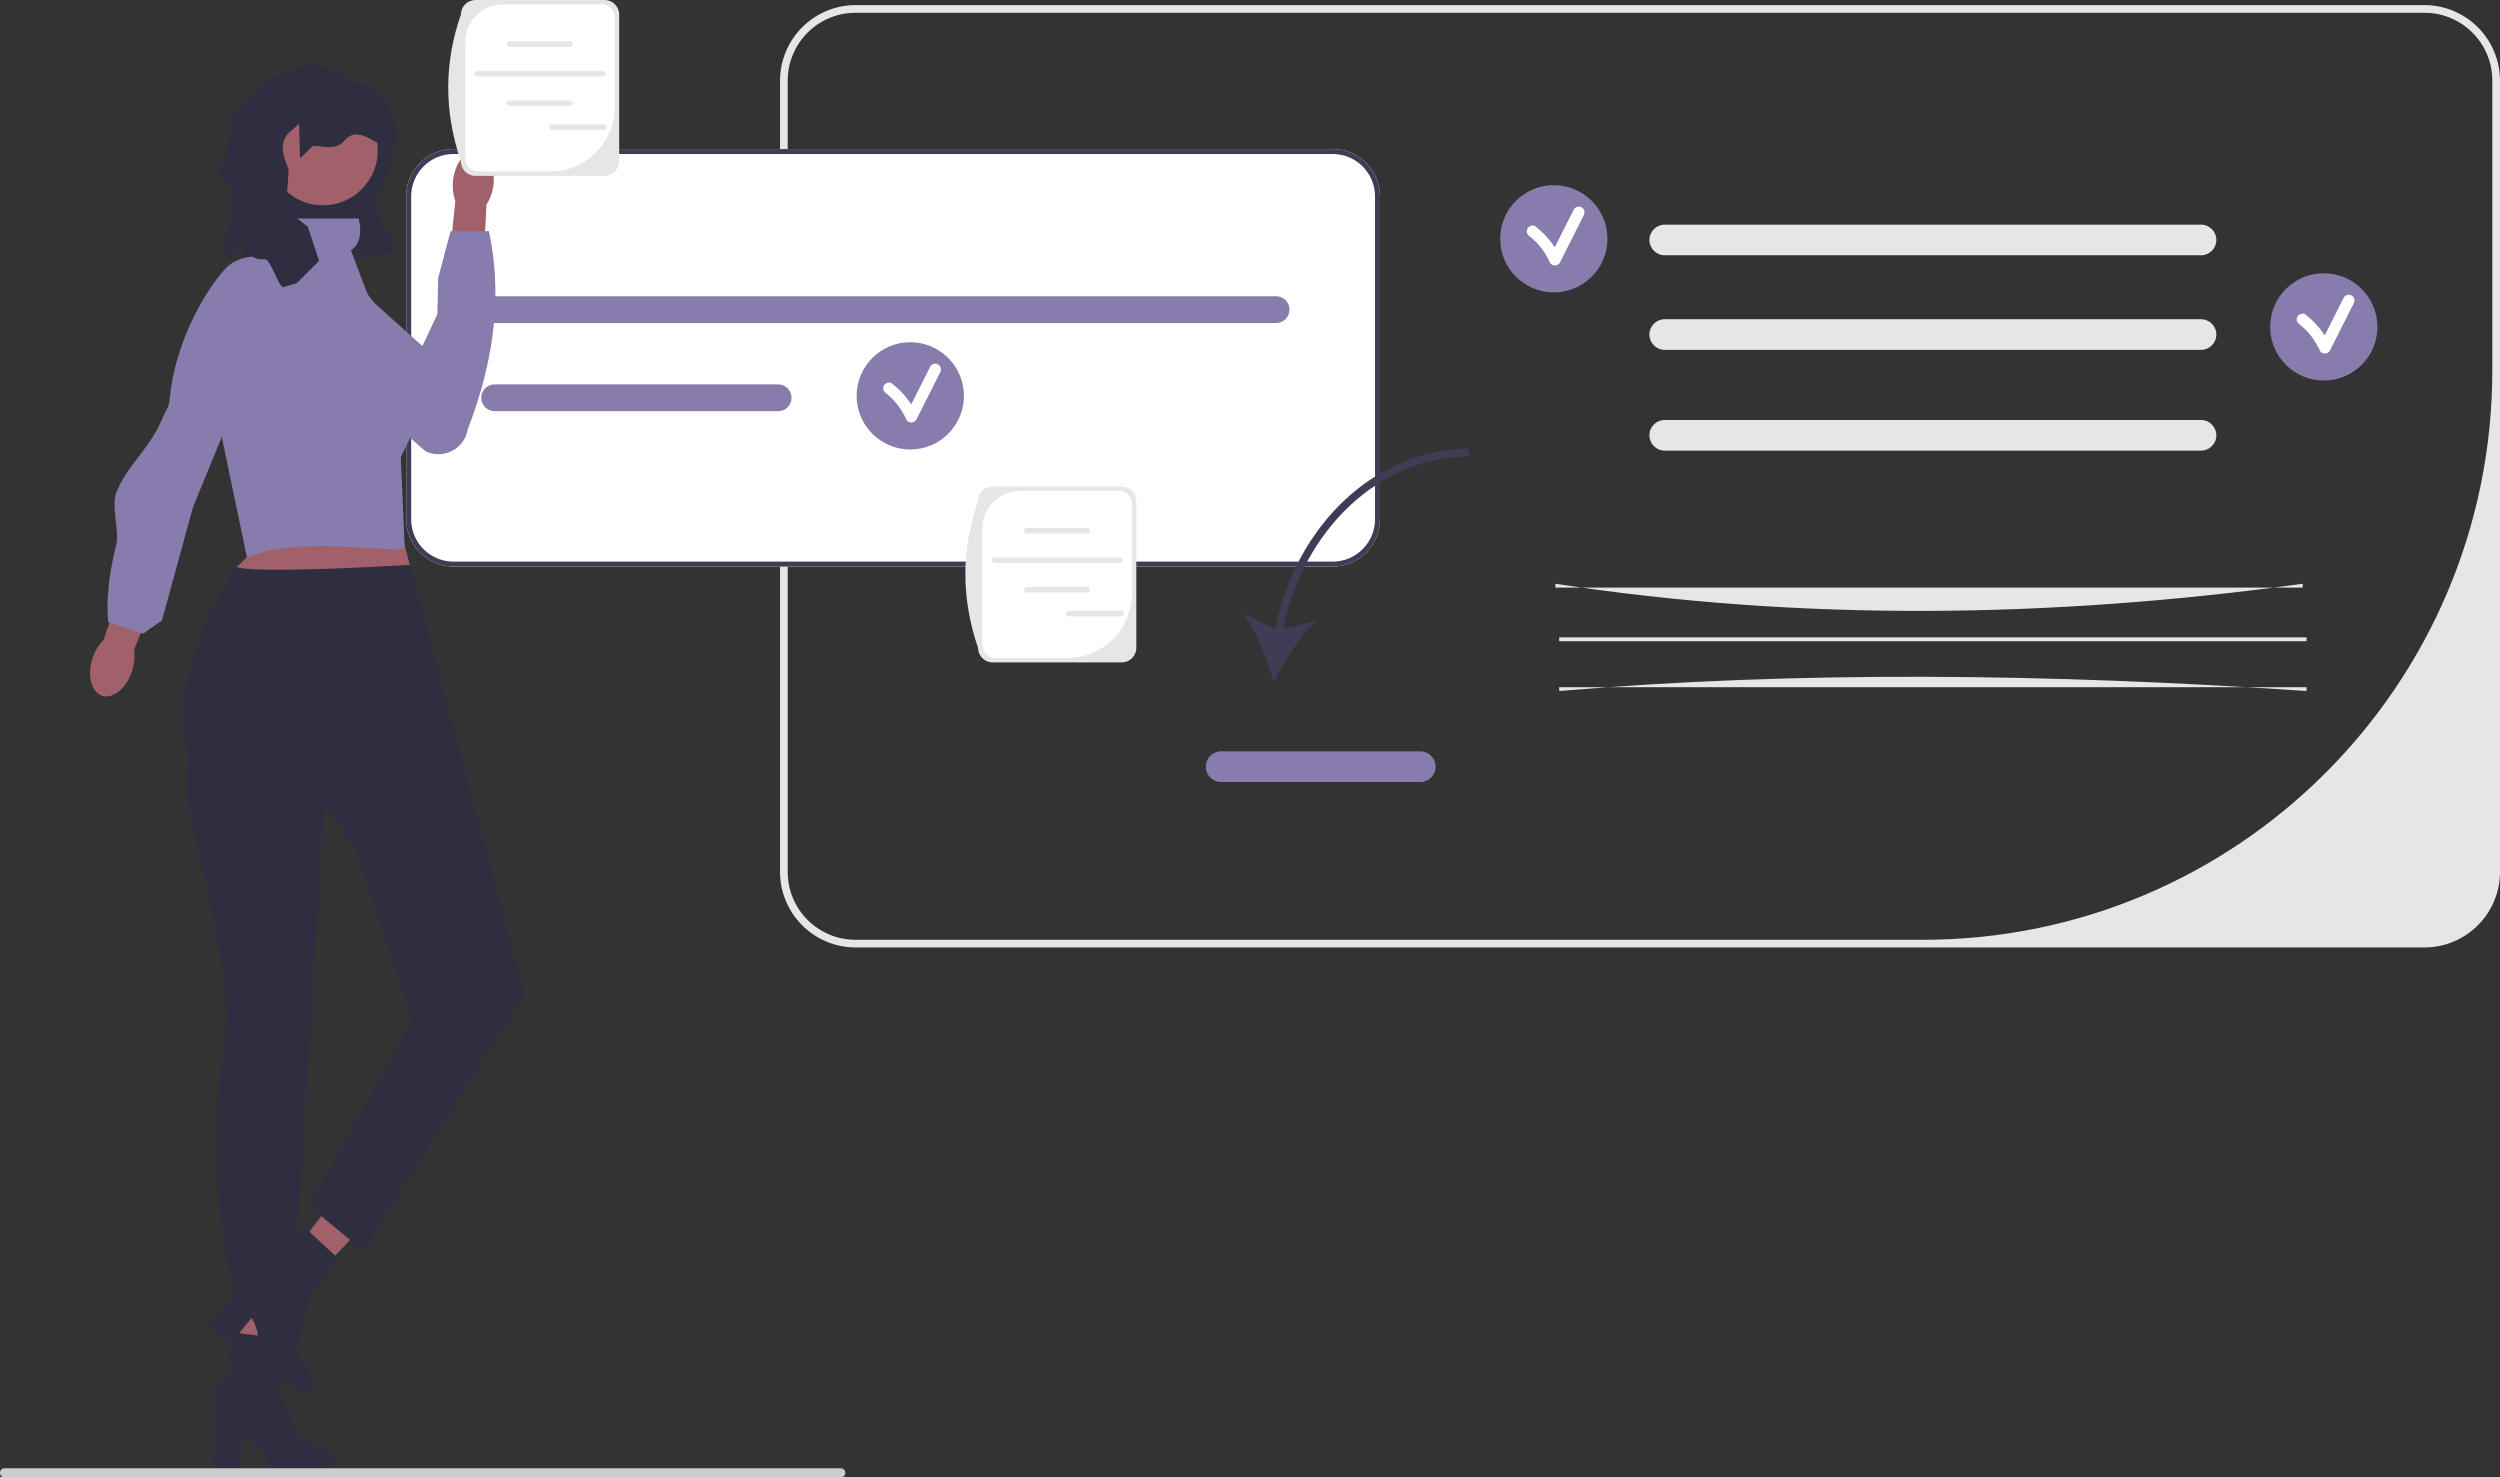 <?xml version="1.0" encoding="UTF-8"?>
<svg width="652.63" height="385.67" version="1.1" viewBox="0 0 652.63 385.67" xmlns="http://www.w3.org/2000/svg">
 <rect x="0" y="0" width="652.63" height="385.67" fill="#333333" stroke="none"/>
 <path d="m203.63 227.61v-206.55c0-10.876 8.849-19.724 19.725-19.724h409.55c10.876 0 19.725 8.848 19.725 19.724v206.55c0 10.876-8.849 19.725-19.725 19.725h-409.55c-10.876 0-19.725-8.849-19.725-19.725zm447-206.55c0-9.789-7.935-17.724-17.724-17.724h-409.55c-9.789 0-17.725 7.936-17.725 17.725v206.55c0 9.789 7.936 17.725 17.725 17.725h278.57c82.127 0 148.7-66.577 148.7-148.7v-75.571z" fill="#e6e6e6"/>
 <path d="m347.91 38.907h-229.53c-6.806 0-12.34 5.534-12.34 12.34v84.319c0 6.806 5.534 12.34 12.34 12.34h229.53c6.806 0 12.34-5.534 12.34-12.34v-84.319c0-6.806-5.534-12.34-12.34-12.34z" fill="#fff"/>
 <path d="m347.91 38.907h-229.53c-6.806 0-12.34 5.534-12.34 12.34v84.319c0 6.806 5.534 12.34 12.34 12.34h229.53c6.806 0 12.34-5.534 12.34-12.34v-84.319c0-6.806-5.534-12.34-12.34-12.34zm11.043 96.66c0 6.092-4.95 11.043-11.043 11.043h-229.53c-6.092 0-11.043-4.95-11.043-11.043v-84.319c0-6.092 4.95-11.043 11.043-11.043h229.53c6.092 0 11.043 4.95 11.043 11.043z" fill="#3f3d56"/>
 <path d="m129.13 77.336h204c1.933 0 3.5 1.567 3.5 3.5s-1.567 3.5-3.5 3.5h-204c-1.933 0-3.5-1.567-3.5-3.5s1.567-3.5 3.5-3.5z" fill="#877cab"/>
 <path d="m129.13 100.34h74c1.933 0 3.5 1.567 3.5 3.5s-1.567 3.5-3.5 3.5h-74c-1.933 0-3.5-1.567-3.5-3.5s1.567-3.5 3.5-3.5z" fill="#877cab"/>
 <g fill="#e6e6e6">
  <path d="m574.58 66.644h-140c-2.206 0-4-1.794-4-4s1.794-4 4-4h140c2.206 0 4 1.794 4 4s-1.794 4-4 4z"/>
  <path d="m601.12 153.39h-195.08v-1c64.233 9.851 129.32 9.04 195.08 0z"/>
  <path d="m574.58 117.64h-140c-2.206 0-4-1.794-4-4s1.794-4 4-4h140c2.206 0 4 1.794 4 4s-1.794 4-4 4z"/>
  <rect x="407.04" y="166.39" width="195.08" height="1"/>
  <path d="m574.58 91.336h-140c-2.206 0-4-1.794-4-4s1.794-4 4-4h140c2.206 0 4 1.794 4 4s-1.794 4-4 4z"/>
  <path d="m602.12 180.39c-67.337-4.58-132.73-5.31-195.08 0v-1h195.08z"/>
 </g>
 <path d="m332.89 164.12-8.23-3.899c3.376 4.711 6.284 12.068 7.841 17.922 2.636-5.453 6.887-12.126 11.094-16.112l-8.698 2.238c5.36-26.268 25.519-45.126 48.604-45.126v-2c-24.113 0-45.139 19.648-50.611 46.976z" fill="#3f3d56"/>
 <path d="m370.77 204.14h-52c-2.206 0-4-1.794-4-4s1.794-4 4-4h52c2.206 0 4 1.794 4 4s-1.794 4-4 4z" fill="#877cab"/>
 <circle cx="237.63" cy="103.34" r="14" fill="#877cab"/>
 <path d="m244.91 95.139c-0.667-0.39-1.686-0.188-2.052 0.538-1.664 3.297-3.328 6.593-4.992 9.89-1.342-2.103-3.06-3.939-5.052-5.478-0.642-0.496-1.681-0.098-2.052 0.538-0.453 0.775-0.105 1.555 0.538 2.052 2.323 1.795 4.115 4.207 5.321 6.869 0.459 1.012 2.112 0.948 2.59 0 2.079-4.119 4.158-8.238 6.237-12.357 0.365-0.723 0.191-1.626-0.538-2.052v-2e-5z" fill="#fff"/>
 <circle cx="405.63" cy="62.336" r="14" fill="#877cab"/>
 <path d="m412.91 54.139c-0.667-0.39-1.686-0.188-2.052 0.538-1.664 3.297-3.328 6.593-4.992 9.89-1.342-2.103-3.06-3.939-5.052-5.478-0.642-0.496-1.681-0.098-2.052 0.538-0.453 0.775-0.105 1.555 0.538 2.052 2.323 1.795 4.115 4.207 5.321 6.869 0.459 1.012 2.112 0.948 2.59 0 2.079-4.119 4.158-8.238 6.237-12.357 0.365-0.723 0.191-1.626-0.538-2.052v-2e-5z" fill="#fff"/>
 <circle cx="606.63" cy="85.336" r="14" fill="#877cab"/>
 <path d="m613.91 77.139c-0.667-0.39-1.686-0.188-2.052 0.538-1.664 3.297-3.328 6.593-4.992 9.89-1.342-2.103-3.06-3.939-5.052-5.478-0.642-0.496-1.681-0.098-2.052 0.538-0.453 0.775-0.105 1.555 0.538 2.052 2.323 1.795 4.115 4.207 5.321 6.869 0.459 1.012 2.112 0.948 2.59 0 2.079-4.119 4.158-8.238 6.237-12.357 0.365-0.723 0.191-1.626-0.538-2.052v-2e-5z" fill="#fff"/>
 <path d="m292.84 172.92h-33.721c-2.094 0-3.797-1.703-3.797-3.797-4.458-13.032-4.37-25.801 0-38.323 0-2.094 1.703-3.797 3.797-3.797h33.721c2.094 0 3.797 1.703 3.797 3.797v38.323c0 2.094-1.703 3.797-3.797 3.797z" fill="#e6e6e6"/>
 <path d="m266.35 128.13c-5.463 0-9.891 4.428-9.891 9.891v30.285c0 1.921 1.558 3.479 3.479 3.479h18.648c9.348 0 16.926-7.578 16.926-16.926v-23.25c0-1.921-1.558-3.479-3.479-3.479h-25.683z" fill="#fff"/>
 <g fill="#e6e6e6">
  <path d="m283.84 139.27h-15.788c-0.398 0-0.722-0.324-0.722-0.722s0.324-0.722 0.722-0.722h15.788c0.398 0 0.722 0.324 0.722 0.722s-0.324 0.722-0.722 0.722z"/>
  <path d="m283.84 154.66h-15.788c-0.398 0-0.722-0.324-0.722-0.722s0.324-0.722 0.722-0.722h15.788c0.398 0 0.722 0.324 0.722 0.722s-0.324 0.722-0.722 0.722z"/>
  <path d="m292.31 146.97h-32.732c-0.398 0-0.722-0.324-0.722-0.722s0.324-0.722 0.722-0.722h32.732c0.398 0 0.722 0.324 0.722 0.722s-0.324 0.722-0.722 0.722z"/>
 </g>
 <path d="m292.69 160.92h-13.658c-0.398 0-0.722-0.324-0.722-0.722s0.324-0.722 0.722-0.722h13.658c0.398 0 0.722 0.324 0.722 0.722s-0.324 0.722-0.722 0.722z" fill="#e6e6e6"/>
 <path d="m60.517 68.071c0.888-4.096 1.149-1.079 3.081-4.794-1.326 4.801 1.121 3.229 4.371 6.994 22.843 3.582 24.283-4.242 32.736-4.002l0.043-3.5e-4c1.86-0.03 2.816-2.257 1.694-3.742-2.769-3.665-5.821-9.321-2.933-12.882 5.118-6.308 0.608-19.244-1.598-16.447 0-10.787-13.284-17.861-18.437-16.108-9.522 3.239-18.339 7.606-19.407 17.38-0.167 1.526-0.382 3.043-0.657 4.554-0.557 3.067-2.85 3.882-2.061 6.894l2.468 2.51c1.158 4.421 0.792 9.062-0.794 13.348-0.877 2.369-0.999 4.4 1.493 6.296z" fill="#2f2e41"/>
 <circle id="b" cx="84.298" cy="39.278" r="14.319" fill="#a0616a"/>
 <polygon points="73.477 332.74 62.596 332.49 61.993 365.7 69.367 365.87" fill="#a0616a"/>
 <path d="m87.292 381.08c0 1.246-0.884 2.256-1.974 2.256h-14.636s-1.44-5.79-7.313-8.281l-0.405 8.281h-7.55l0.915-13.316s-2.02-7.124 2.175-10.766c4.195-3.642 0.797-3.135 0.797-3.135l1.65-8.242 11.409 1.342 0.084 12.938 5.537 12.842 8.121 4.012c0.723 0.357 1.191 1.171 1.191 2.07l9e-5 3e-5h-2e-5z" fill="#2f2e41"/>
 <polygon points="98.791 315.77 90.148 309.16 70.103 335.64 75.96 340.12" fill="#a0616a"/>
 <path d="m81.489 362.97c-0.734 1.007-2.043 1.302-2.924 0.66l-11.829-8.62s2.246-5.527-1.033-11l-5.205 6.454-6.102-4.447 8.582-10.223s2.563-6.947 8.098-7.42c5.535-0.473 2.49-2.064 2.49-2.064l6.187-5.689 8.431 7.804-7.551 10.505-3.088 13.639 4.201 8.025c0.374 0.714 0.273 1.647-0.257 2.374l6e-5 8e-5z" fill="#2f2e41"/>
 <path d="m49.003 196.31c0.445 1.823-0.374 10.307 0.084 13.225 1.164 7.422 11.801 47.887 9.966 59.422-6.723 42.266 2.575 69.38 2.575 69.38h15l8-128 7.808 10.292 15.278 45.632-27.026 48.591 14.112 11.654 42.134-66.991-29.94-112.06-1.809-6.766-40.453-1.129 2.251 3.373-5.12 5.059s-0.007 0.014-0.034 0.041c-0.789 1.102-18.319 25.765-12.825 48.28v3e-5z" fill="#2f2e41"/>
 <path d="m61.828 148.03c4.685 1.673 36.346-0.054 45.165-0.578l-1.809-6.766-40.453-1.129 2.251 3.373-5.12 5.059s-0.007 0.014-0.034 0.041v-2e-5z" fill="#a0616a"/>
 <path d="m114.19 93.843-1.457 7.732-0.353 1.854-7.75 15.908 1.018 23.321c0.652 2.729-26.867-3.464-41.163 2.934l-11.128-53.22 11.283-24.529 8.831-4.906 1.472-5.887h18.706c0.996 4.665-0.084 6.964-2.02 8.287l4.686 12.497 17.875 16.01v-2e-5z" fill="#877cab"/>
 <path d="m128.82 48.239c-0.232 2.002-0.896 3.786-1.814 5.131l-1.001 19.213-9.128-0.744 1.998-19.41c-0.587-1.519-0.827-3.408-0.595-5.41 0.529-4.574 3.317-8.009 6.228-7.673 2.911 0.337 4.842 4.317 4.313 8.892l-3e-5 2e-5z" fill="#a0616a"/>
 <path d="m92.437 68.43 1.191 2.906s-17.4-1.743-17.029 7.342c0.317 7.751 33.069 38.472 34.634 39.189v2e-5c4.635 2.124 10.022-0.735 10.861-5.764 7.375-19.027 8.903-36.181 5.533-51.767h-10l-3.256 12.295-0.183 9.352-5.273 11.248-17.287-21.896 0.809-2.906z" fill="#877cab"/>
 <path d="m34.464 175.22c0.643-1.959 0.79-3.901 0.514-5.544l7.304-18.276-8.798-3.221-6.462 18.886c-1.196 1.159-2.228 2.811-2.871 4.77-1.469 4.475-0.351 8.861 2.497 9.796 2.848 0.935 6.347-1.936 7.816-6.411z" fill="#a0616a"/>
 <path d="m76.594 68.44s-10.803-4.096-16.935 0.909c-2.529 2.064-13.714 16.288-15.437 35.436-0.135 1.501-1.157 2.792-1.733 4.195-3.552 8.656-9.667 12.643-12.267 20.046-1.016 2.893 0.848 10.375 0.206 12.871-3.362 13.069-2.149 20.521-2.149 20.521l9.079 3.022 4.925-3.481 8.089-29.538 26.223-63.982z" fill="#877cab"/>
 <path d="m157.84 45.917h-33.721c-2.094 0-3.797-1.703-3.797-3.797-4.458-13.032-4.37-25.801 0-38.323 0-2.094 1.703-3.797 3.797-3.797h33.721c2.094 0 3.797 1.703 3.797 3.797v38.323c0 2.094-1.703 3.797-3.797 3.797z" fill="#e6e6e6"/>
 <path d="m131.35 1.131c-5.463 0-9.891 4.428-9.891 9.891v30.285c0 1.921 1.558 3.479 3.479 3.479h18.648c9.348 0 16.926-7.578 16.926-16.926v-23.25c0-1.921-1.558-3.479-3.479-3.479z" fill="#fff"/>
 <g fill="#e6e6e6">
  <path d="m148.84 12.268h-15.788c-0.398 0-0.722-0.324-0.722-0.722s0.324-0.722 0.722-0.722h15.788c0.398 0 0.722 0.324 0.722 0.722s-0.324 0.722-0.722 0.722z"/>
  <path d="m148.84 27.661h-15.788c-0.398 0-0.722-0.324-0.722-0.722s0.324-0.722 0.722-0.722h15.788c0.398 0 0.722 0.324 0.722 0.722s-0.324 0.722-0.722 0.722z"/>
  <path d="m157.31 19.969h-32.732c-0.398 0-0.722-0.324-0.722-0.722s0.324-0.722 0.722-0.722h32.732c0.398 0 0.722 0.324 0.722 0.722s-0.324 0.722-0.722 0.722z"/>
 </g>
 <path d="m157.69 33.919h-13.658c-0.398 0-0.722-0.324-0.722-0.722s0.324-0.722 0.722-0.722h13.658c0.398 0 0.722 0.324 0.722 0.722s-0.324 0.722-0.722 0.722z" fill="#e6e6e6"/>
 <path d="m0 384.48c0 0.66 0.53 1.19 1.19 1.19h218.29c0.66 0 1.19-0.53 1.19-1.19 0-0.66-0.53-1.19-1.19-1.19h-218.29c-0.66 0-1.19 0.53-1.19 1.19z" fill="#ccc"/>
 <path d="m88.18 22.336h-2.915c-8.528 0.01-23.105 12.072-17.464 20.532-4.816 12.847-4.992 19.531-2.947 23.03 0.753 1.288 2.247 1.875 3.735 1.77 0.198-0.014 0.398-0.018 0.599-0.012 1.442 0.048 3.375 6.824 4.717 7.345l3.562-1.083 5.842-5.838-2.965-8.904-5.736-4.488 0.781-10.394c-3.839-8.824 0.338-9.256 2.688-12.102l0.238 9.132 3.366-3.249c2.742 0.071 5.947 1.26 8.077-1.213 3.87-4.527 7.881 0.939 12.452 2.044l1.418-1.122c0.049-2.546-0.328-5.004-1.059-7.205-0.344-1.036-1.224-1.89-1.261-2.92-0.139-3.865-7.444-7.615-13.129-5.323h-3e-5z" fill="#2f2e41"/>
</svg>
